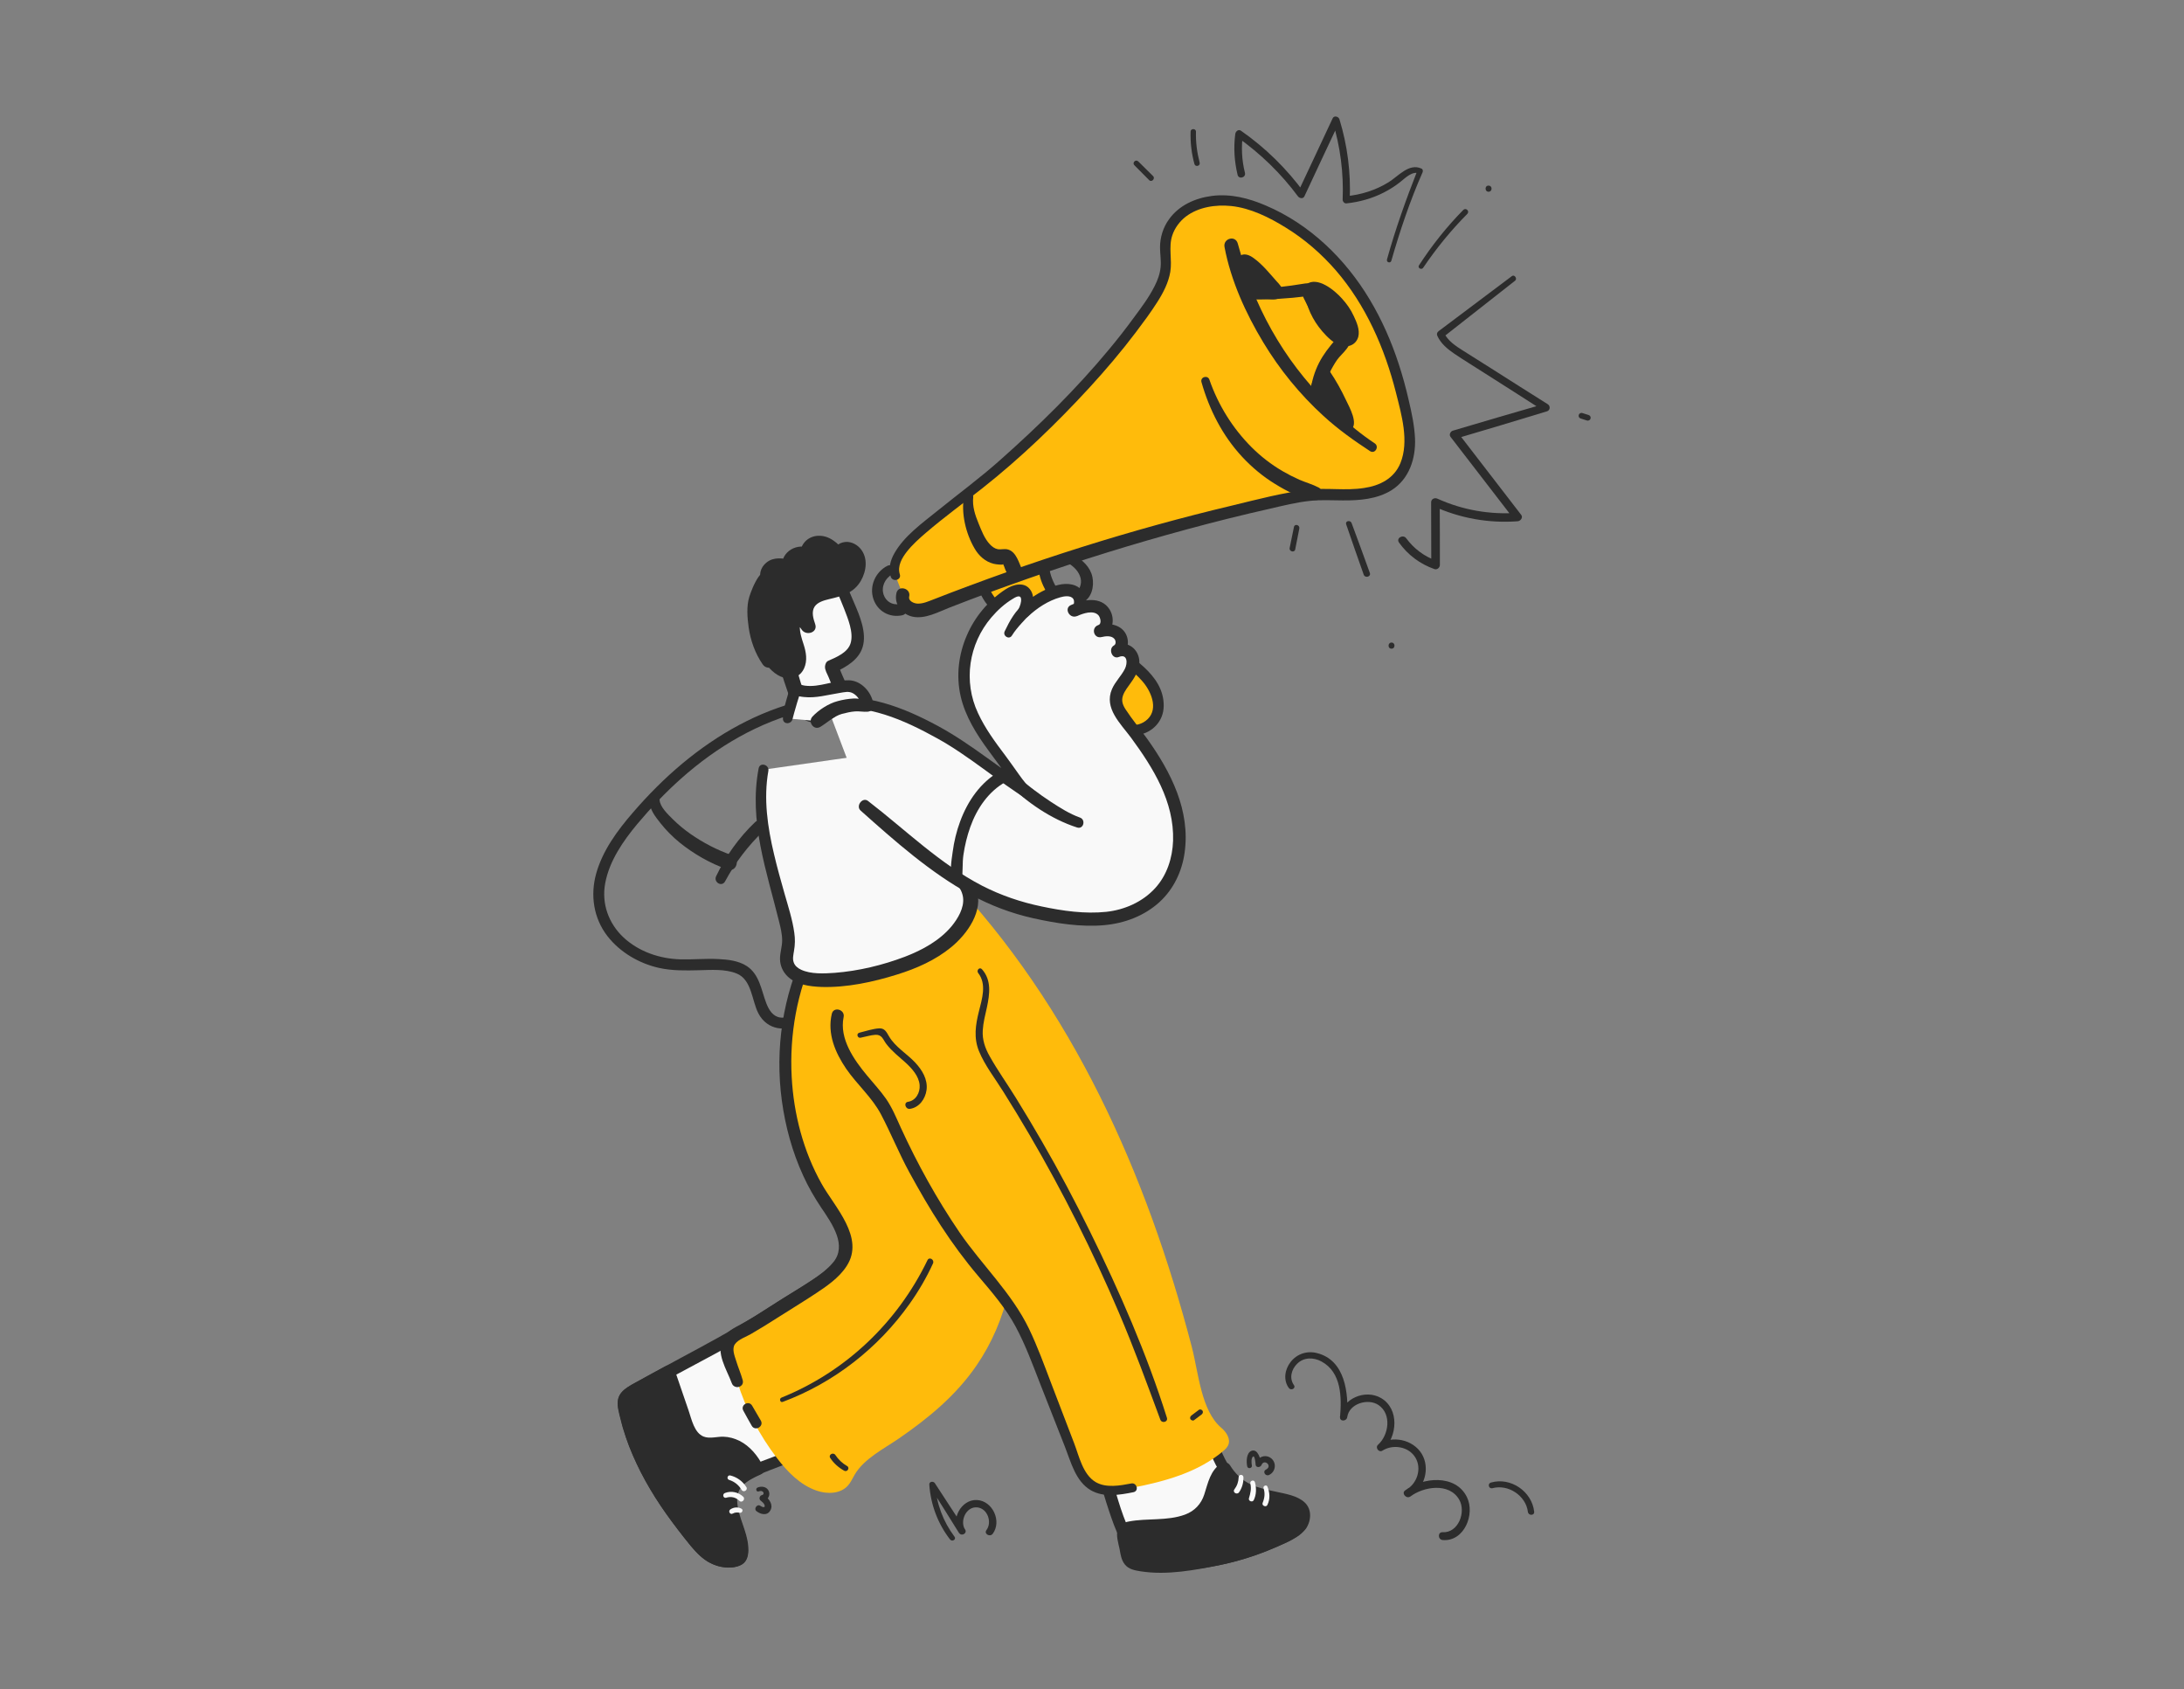 <svg width="300" height="232" viewBox="0 0 300 232" fill="none" xmlns="http://www.w3.org/2000/svg">
<rect x="0" y="0" width="300" height="232" fill="#808080" stroke="none"/>
<g clip-path="url(#clip0_2889_40887)">
<path d="M134.363 78.601C134.637 79.865 135.143 81.065 135.839 82.16C136.093 82.56 136.409 82.96 136.852 83.108C137.169 83.213 137.506 83.171 137.823 83.213C138.688 83.339 139.363 84.034 139.848 84.771C142.95 89.615 146.073 94.711 150.714 98.291C151.938 99.239 153.309 100.102 154.85 100.27C156.39 100.46 158.12 99.807 158.774 98.417C159.048 97.87 159.112 97.238 159.091 96.627C158.901 93.784 156.306 91.784 153.985 90.141C151.579 88.436 149.195 86.646 147.17 84.477C144.764 81.886 142.127 78.77 143.899 75.106" fill="#FFBB0B"/>
<path d="M133.666 78.791C133.919 79.907 134.341 81.002 134.911 81.992C135.417 82.897 136.008 83.74 137.105 83.866C137.675 83.929 138.097 83.929 138.561 84.308C138.983 84.666 139.257 85.15 139.553 85.614C140.165 86.582 140.798 87.551 141.431 88.52C143.941 92.353 146.705 96.101 150.356 98.902C152.065 100.207 154.09 101.323 156.327 100.944C158.331 100.607 159.829 99.028 159.85 96.964C159.913 92.542 155.04 90.078 152.022 87.762C149.891 86.14 147.908 84.308 146.22 82.244C144.638 80.307 143.414 77.927 144.553 75.442C144.954 74.579 143.667 73.842 143.266 74.705C142.401 76.622 142.422 78.538 143.308 80.454C144.131 82.265 145.566 83.824 146.938 85.256C148.541 86.919 150.334 88.372 152.191 89.72C153.816 90.921 155.567 91.995 156.896 93.532C158.057 94.837 159.175 97.259 157.656 98.754C156.116 100.249 153.795 99.47 152.233 98.481C148.562 96.143 145.798 92.458 143.414 88.899C142.739 87.909 142.106 86.898 141.452 85.909C140.861 84.982 140.312 83.887 139.447 83.192C139.068 82.876 138.624 82.644 138.139 82.539C137.506 82.413 137.021 82.539 136.578 81.971C135.818 80.939 135.354 79.654 135.059 78.433C134.848 77.506 133.455 77.885 133.666 78.791Z" fill="#2C2C2C"/>
<path d="M110.268 96.206C104.128 97.68 98.558 100.839 93.726 104.861C91.279 106.904 89.021 109.178 86.933 111.6C84.802 114.064 82.776 116.802 81.89 119.981C81.067 122.951 81.531 126.088 83.43 128.552C85.16 130.784 87.797 132.322 90.54 132.932C92.355 133.333 94.191 133.29 96.026 133.248C97.693 133.206 99.592 133.059 101.174 133.691C103.284 134.533 103.263 137.418 104.17 139.166C105.394 141.524 108.116 141.84 110.183 140.345C111.196 139.608 111.998 138.597 112.462 137.439C113.179 135.586 112.968 133.48 112.778 131.543C112.694 130.616 111.217 130.574 111.302 131.543C111.491 134.133 111.745 137.144 109.508 138.934C108.854 139.461 107.968 139.882 107.124 139.734C106.132 139.566 105.605 138.66 105.267 137.797C104.571 135.986 104.339 133.838 102.588 132.68C101.427 131.922 99.95 131.774 98.621 131.711C96.912 131.627 95.203 131.795 93.473 131.753C90.625 131.669 87.797 130.721 85.666 128.763C83.599 126.825 82.607 124.109 83.135 121.287C83.704 118.234 85.582 115.517 87.544 113.158C89.401 110.947 91.405 108.841 93.558 106.925C98.452 102.566 104.255 99.133 110.669 97.596C111.555 97.386 111.175 95.975 110.268 96.206Z" fill="#2C2C2C"/>
<path d="M99.592 121.055C100.984 118.465 102.777 116.128 104.908 114.085C105.668 113.348 104.508 112.169 103.727 112.906C101.491 115.033 99.697 117.56 98.368 120.339C97.988 121.161 99.149 121.856 99.592 121.055Z" fill="#2C2C2C"/>
<path d="M126.851 140.408C131.978 146.81 135.418 154.328 136.346 161.951C137.274 169.574 135.65 177.282 131.409 183.452C127.885 188.59 122.716 192.507 117.125 195.687C114.34 197.266 111.449 198.677 108.495 200.025C106.259 201.057 102.103 202.025 100.858 204.11C100.056 205.458 100.415 207.185 100.942 208.743C101.47 210.302 102.124 211.902 101.87 213.46C101.849 213.65 101.786 213.839 101.681 213.987C101.533 214.176 101.28 214.261 101.026 214.324C100.035 214.576 98.895 214.429 97.925 213.945C96.912 213.418 96.153 212.534 95.435 211.67C90.92 206.216 86.996 199.983 85.772 193.328C85.709 192.928 85.645 192.507 85.772 192.149C85.962 191.686 86.426 191.391 86.869 191.138C93.642 187.242 100.731 183.873 107.251 179.556C109.55 178.04 114.129 175.66 115.585 173.323C117.441 170.311 114.382 166.71 112.884 164.31C110.901 161.13 109.572 157.55 108.77 153.886C107.103 146.136 107.926 137.818 111.323 130.637" fill="#F9F9F9"/>
<path d="M126.408 140.85C134.827 151.464 139.152 166.331 133.075 179.114C130.269 185.031 125.459 189.538 120.015 193.055C117.04 194.971 113.897 196.635 110.69 198.151C109.339 198.783 107.989 199.436 106.596 199.941C105.352 200.404 104.086 200.846 102.883 201.457C101.87 201.984 100.858 202.636 100.225 203.626C99.402 204.932 99.528 206.574 99.908 208.006C100.119 208.828 100.415 209.607 100.668 210.407C100.921 211.228 101.301 212.302 101.111 213.187C100.963 213.84 99.739 213.65 99.233 213.545C98.41 213.355 97.735 212.913 97.144 212.344C95.963 211.186 94.95 209.796 93.979 208.491C92.924 207.08 91.933 205.627 91.026 204.132C89.296 201.268 87.861 198.214 87.017 194.95C86.911 194.571 86.827 194.171 86.743 193.792C86.679 193.455 86.489 192.928 86.553 192.592C86.7 191.918 87.945 191.496 88.473 191.202C90.055 190.317 91.659 189.433 93.262 188.59C96.511 186.843 99.782 185.137 102.968 183.263C105.647 181.704 108.242 180.02 110.88 178.377C113.011 177.05 115.796 175.45 116.766 173.007C117.884 170.206 116.007 167.321 114.509 165.068C112.694 162.33 111.28 159.445 110.352 156.286C108.39 149.632 108.348 142.409 110.289 135.754C110.753 134.133 111.323 132.553 112.019 131.016C112.42 130.111 111.112 129.331 110.669 130.237C107.525 136.723 106.428 144.03 107.398 151.169C107.884 154.728 108.833 158.203 110.331 161.467C111.027 163.004 111.871 164.457 112.8 165.847C113.601 167.026 114.445 168.248 114.93 169.595C115.395 170.901 115.395 172.207 114.487 173.323C113.644 174.355 112.483 175.176 111.386 175.913C110.162 176.734 108.896 177.471 107.651 178.251C106.238 179.135 104.866 180.062 103.453 180.925C100.182 182.905 96.828 184.716 93.452 186.527C91.743 187.453 90.013 188.38 88.304 189.348C87.059 190.043 85.055 190.759 84.865 192.381C84.759 193.181 85.034 194.087 85.223 194.845C85.434 195.75 85.709 196.635 86.004 197.498C86.553 199.099 87.249 200.657 88.008 202.173C89.633 205.353 91.68 208.301 93.916 211.081C94.95 212.387 96.005 213.861 97.524 214.64C98.748 215.272 100.689 215.63 101.934 214.808C103.347 213.882 102.588 211.313 102.187 210.049C101.702 208.533 100.815 206.764 101.259 205.142C101.596 203.9 102.841 203.226 103.896 202.7C105.098 202.11 106.385 201.689 107.651 201.183C110.964 199.899 114.171 198.214 117.251 196.466C123.054 193.181 128.56 189.054 132.274 183.431C136.093 177.64 137.675 170.564 137.19 163.699C136.683 156.75 134.109 150.053 130.354 144.22C129.404 142.767 128.392 141.356 127.294 140.008C126.788 139.313 125.902 140.219 126.408 140.85Z" fill="#2C2C2C"/>
<path d="M111.386 130.595C107.989 137.776 107.166 146.094 108.833 153.844C109.614 157.529 110.964 161.088 112.947 164.268C114.445 166.69 117.505 170.291 115.648 173.281C114.192 175.639 109.614 177.998 107.314 179.514C105.753 180.546 104.128 181.536 102.503 182.484C101.406 183.115 100.035 183.536 99.866 184.968C99.718 186.169 100.9 188.506 101.259 189.707C102.44 193.518 104.318 197.119 106.765 200.299C108.2 202.173 109.951 203.963 112.188 204.721C113.644 205.227 115.458 205.164 116.471 204.026C116.872 203.584 117.104 203.016 117.42 202.489C118.707 200.32 121.408 198.972 123.433 197.583C127.506 194.782 131.303 191.665 134.131 187.538C138.371 181.367 140.017 173.66 139.068 166.037C138.266 159.572 135.713 153.38 132.105 147.968C130.67 145.799 129.004 144.325 128.771 141.672C128.434 137.987 128.666 134.154 129.151 130.49" fill="#FFBB0B"/>
<path d="M110.837 130.258C106.407 139.587 106.09 150.811 110.057 160.351C110.964 162.541 112.146 164.52 113.433 166.5C114.445 168.079 115.901 170.248 115.184 172.228C114.551 174.018 112.399 175.26 110.901 176.229C109.107 177.387 107.293 178.461 105.499 179.619C104.276 180.399 103.031 181.199 101.744 181.894C100.836 182.378 99.845 182.841 99.338 183.789C98.241 185.768 99.845 188.106 100.52 189.959C100.857 190.886 102.292 190.528 102.018 189.538C101.765 188.632 101.385 187.769 101.111 186.863C100.9 186.19 100.499 185.221 100.963 184.589C101.448 183.915 102.503 183.599 103.2 183.178C104.36 182.504 105.499 181.809 106.639 181.072C108.39 179.956 110.162 178.882 111.892 177.745C113.496 176.692 115.247 175.513 116.302 173.87C118.834 169.975 114.656 165.784 112.863 162.583C110.352 158.119 109.023 153.001 108.749 147.905C108.432 142.093 109.487 136.218 111.935 130.932C112.272 130.174 111.175 129.521 110.837 130.258Z" fill="#2C2C2C"/>
<path d="M129.679 121.729C157.951 151.359 162.973 189.812 165.462 195.434C166.454 197.667 167.256 200.425 168.691 202.405C170.695 205.142 173.501 205.248 176.497 206.027C176.94 206.132 177.362 206.259 177.784 206.448C178.185 206.617 178.565 206.827 178.818 207.185C179.324 207.859 179.156 208.849 178.649 209.523C178.143 210.196 177.383 210.618 176.624 210.976C171.602 213.439 166.053 214.808 160.462 214.935C159.639 214.956 158.816 214.935 158.057 214.64C154.153 213.103 152.761 205.227 151.411 201.773C149.469 196.761 147.507 191.749 145.566 186.716C144.469 183.894 143.351 181.051 141.705 178.503C140.313 176.355 138.54 174.481 136.916 172.481C133.477 168.269 130.691 163.615 128.117 158.835C126.936 156.645 125.923 154.37 124.889 152.138C123.898 150.011 122.294 148.6 120.838 146.726C119.066 144.431 117.378 141.609 118.074 138.808" fill="#F9F9F9"/>
<path d="M129.236 122.171C134.679 127.92 139.49 134.217 143.667 140.956C147.402 146.957 150.609 153.254 153.373 159.761C155.693 165.215 157.677 170.817 159.407 176.482C160.694 180.693 161.812 184.947 162.888 189.222C163.247 190.633 163.584 192.044 163.985 193.434C164.323 194.676 164.808 195.834 165.272 197.035C165.99 198.867 166.644 200.783 167.741 202.447C168.733 203.963 170.104 205.016 171.792 205.648C173.501 206.28 175.315 206.448 177.046 207.017C177.446 207.143 178.016 207.332 178.227 207.754C178.438 208.175 178.248 208.701 177.995 209.059C177.404 209.881 176.265 210.302 175.379 210.702C171.37 212.555 167.002 213.692 162.614 214.029C160.926 214.155 158.837 214.492 157.402 213.376C156.369 212.555 155.672 211.334 155.124 210.154C153.9 207.585 153.288 204.784 152.36 202.089C150.862 197.814 149.09 193.623 147.465 189.412C145.861 185.263 144.427 180.904 141.832 177.24C140.566 175.471 139.11 173.87 137.738 172.186C136.325 170.48 135.038 168.69 133.814 166.858C131.366 163.151 129.13 159.235 127.231 155.212C126.303 153.254 125.543 151.19 124.193 149.463C122.969 147.863 121.534 146.431 120.416 144.725C119.319 143.062 118.433 141.082 118.855 139.06C119.087 138.008 117.462 137.544 117.23 138.618C116.26 142.956 119.509 146.578 122.104 149.632C123.581 151.359 124.425 153.317 125.374 155.339C126.366 157.445 127.442 159.508 128.581 161.551C130.776 165.468 133.202 169.28 136.029 172.796C137.464 174.565 139.025 176.229 140.355 178.082C141.663 179.914 142.697 181.957 143.562 184.042C145.439 188.527 147.106 193.097 148.879 197.624C149.596 199.478 150.398 201.331 151.009 203.247C151.453 204.616 151.832 206.006 152.297 207.375C153.183 210.049 154.28 213.166 156.685 214.85C158.289 215.988 160.356 215.798 162.213 215.672C164.428 215.524 166.644 215.187 168.796 214.661C170.99 214.134 173.142 213.397 175.21 212.492C176.898 211.755 179.261 210.891 179.746 208.891C180.337 206.532 178.1 205.648 176.223 205.206C174.535 204.805 172.741 204.574 171.201 203.71C169.429 202.721 168.458 200.91 167.678 199.099C167.256 198.151 166.897 197.161 166.517 196.192C166.369 195.813 166.201 195.434 166.032 195.034C166.053 195.076 166.053 195.118 165.99 194.929C165.61 193.918 165.336 192.886 165.061 191.833C164.07 188.064 163.141 184.273 162.086 180.525C160.525 175.029 158.753 169.595 156.685 164.268C154.132 157.718 151.178 151.338 147.718 145.231C143.836 138.366 139.321 131.837 134.173 125.836C132.843 124.277 131.472 122.761 130.058 121.287C129.573 120.718 128.708 121.603 129.236 122.171Z" fill="#2C2C2C"/>
<path d="M130.206 120.297C147.317 138.281 157.508 161.214 163.711 184.989C164.639 188.548 164.977 193.75 167.783 196.108C168.479 196.698 169.07 197.645 168.711 198.467C168.564 198.804 168.289 199.056 168.015 199.288C164.555 202.215 159.998 203.458 155.546 204.321C151.558 205.1 149.343 204.784 147.887 200.973C146.283 196.74 144.617 192.528 142.992 188.295C141.874 185.41 140.756 182.504 139.068 179.935C137.654 177.745 135.861 175.829 134.194 173.807C130.713 169.532 127.864 164.752 125.269 159.908C124.066 157.676 123.054 155.36 121.999 153.086C120.986 150.917 119.361 149.463 117.884 147.568C116.07 145.231 114.382 142.367 115.078 139.482" fill="#FFBB0B"/>
<path d="M155.398 203.731C153.858 204.026 151.938 204.384 150.503 203.542C148.731 202.489 148.224 199.962 147.549 198.214C146.515 195.498 145.46 192.781 144.427 190.064C143.456 187.516 142.528 184.947 141.346 182.483C138.962 177.556 134.89 173.744 131.809 169.259C128.708 164.71 126.028 159.867 123.729 154.855C123.117 153.507 122.547 152.117 121.703 150.896C120.923 149.78 119.973 148.769 119.108 147.716C117.315 145.568 115.268 142.662 115.88 139.692C116.112 138.64 114.487 138.176 114.255 139.25C113.622 141.967 114.72 144.557 116.239 146.789C117.737 148.958 119.804 150.727 121.028 153.065C122.4 155.676 123.497 158.414 124.91 161.004C126.282 163.51 127.695 165.974 129.257 168.353C130.818 170.754 132.527 173.07 134.384 175.26C136.261 177.471 138.139 179.64 139.511 182.189C140.882 184.737 141.874 187.474 142.929 190.17C144.047 193.013 145.165 195.856 146.283 198.698C147.106 200.783 147.739 203.437 149.828 204.658C151.6 205.69 153.794 205.311 155.693 204.932C156.495 204.763 156.157 203.584 155.398 203.731Z" fill="#2C2C2C"/>
<path d="M104.887 105.704C104.381 108.336 104.444 111.116 104.824 113.79C105.436 118.086 106.85 122.235 107.905 126.468C108.179 127.605 108.453 128.805 108.284 129.963C108.2 130.637 107.968 131.311 108.073 131.985C108.812 136.702 120.353 133.712 123.032 132.848C126.788 131.648 130.628 129.753 132.548 126.299C133.139 125.225 133.519 123.983 133.286 122.782C133.054 121.645 132.295 120.697 131.578 119.792C127.674 114.801 124.594 109.157 122.526 103.177" fill="#F9F9F9"/>
<path d="M104.212 105.514C102.82 112.758 105.309 119.623 107.018 126.573C107.229 127.415 107.44 128.278 107.44 129.163C107.44 130.026 107.124 130.869 107.145 131.753C107.166 132.617 107.525 133.438 108.137 134.049C109.339 135.249 111.217 135.48 112.842 135.544C116.302 135.649 119.931 134.87 123.222 133.838C125.881 133.017 128.497 131.858 130.649 130.09C132.864 128.278 135.143 125.099 134.13 122.108C133.582 120.445 132.253 119.118 131.24 117.707C130.164 116.212 129.151 114.696 128.223 113.116C126.324 109.894 124.741 106.483 123.497 102.945C123.054 101.703 121.049 102.229 121.492 103.493C123.475 109.326 126.429 114.864 130.185 119.771C130.987 120.824 132.147 121.94 132.295 123.309C132.443 124.699 131.577 126.152 130.734 127.183C129.067 129.184 126.704 130.469 124.298 131.395C121.239 132.553 117.927 133.354 114.656 133.606C113.179 133.712 111.386 133.796 110.057 133.185C109.55 132.953 109.192 132.617 109.044 132.216C108.833 131.69 108.981 131.142 109.065 130.595C109.213 129.753 109.234 128.952 109.107 128.11C108.854 126.278 108.263 124.467 107.757 122.698C107.25 120.908 106.744 119.118 106.322 117.307C105.436 113.58 104.866 109.705 105.541 105.893C105.71 105.009 104.381 104.63 104.212 105.514Z" fill="#2C2C2C"/>
<path d="M113.517 96.733C116.323 96.27 119.235 96.67 121.935 97.533C124.636 98.397 127.189 99.723 129.679 101.113C133.941 103.514 137.464 106.694 141.578 109.242C140.27 108.442 138.751 105.936 137.759 104.63C134.742 100.65 131.831 96.796 132.421 91.489C132.865 87.488 135.228 83.74 138.646 81.592C139.173 81.276 139.806 80.981 140.376 81.213C141.388 81.655 141.072 83.15 140.587 84.119C141.747 83.003 143.14 82.118 144.638 81.508C145.629 81.108 146.811 80.855 147.718 81.444C148.604 82.034 148.562 83.761 147.507 83.908C148.646 83.34 150.081 83.024 151.178 83.698C152.254 84.371 152.318 86.393 151.073 86.73C151.938 86.477 152.972 86.541 153.626 87.172C154.28 87.804 154.238 89.089 153.415 89.468C154.744 88.857 155.799 90.015 155.609 91.258C155.377 92.879 153.837 93.89 153.373 95.427C152.929 96.88 153.731 97.786 154.596 98.923C156.833 101.934 159.133 104.946 160.609 108.42C162.487 112.864 162.719 118.402 159.723 122.172C158.078 124.236 155.609 125.541 153.035 126.025C151.009 126.405 148.921 126.299 146.874 126.047C143.73 125.689 140.608 125.057 137.654 123.92C132.886 122.088 128.75 119.034 124.826 115.812C122.8 114.148 120.838 112.443 118.834 110.758" fill="#F9F9F9"/>
<path d="M113.707 97.386C119.045 96.564 124.193 98.881 128.75 101.408C133.16 103.851 136.937 107.199 141.22 109.852C142.043 110.358 142.781 109.094 141.979 108.568C141.156 108.041 140.545 107.157 139.975 106.378C139.363 105.535 138.793 104.693 138.16 103.851C136.747 101.976 135.333 100.081 134.341 97.933C132.295 93.574 133.054 88.457 136.177 84.793C137.021 83.803 137.992 82.918 139.11 82.245C139.447 82.034 140.144 81.613 140.249 82.202C140.334 82.666 140.102 83.255 139.912 83.655C139.511 84.477 140.502 85.319 141.22 84.666C142.443 83.508 143.984 82.497 145.629 82.034C146.136 81.886 147.064 81.718 147.423 82.245C147.528 82.392 147.549 82.603 147.528 82.792C147.507 83.024 147.444 83.024 147.317 83.045C147.528 83.571 147.76 84.077 147.971 84.603C148.752 84.245 150.187 83.74 150.883 84.498C151.136 84.772 151.389 85.677 150.862 85.846C149.828 86.204 150.229 87.762 151.326 87.488C151.853 87.362 152.676 87.256 153.077 87.741C153.288 87.993 153.33 88.478 153.014 88.646C152.191 89.11 152.761 90.605 153.689 90.226C154.892 89.741 154.913 91.089 154.512 91.868C154.006 92.858 153.183 93.616 152.74 94.648C151.621 97.259 153.921 99.365 155.356 101.303C158.415 105.472 161.306 110.105 161.137 115.475C161.053 117.833 160.293 120.213 158.668 121.982C156.959 123.856 154.491 124.951 151.98 125.225C149.026 125.541 145.967 125.099 143.076 124.488C140.228 123.898 137.506 122.972 134.911 121.645C129.067 118.613 124.404 113.98 119.235 110C118.475 109.41 117.505 110.695 118.222 111.326C122.927 115.517 127.78 119.834 133.329 122.866C136.029 124.341 138.92 125.436 141.937 126.109C145.081 126.804 148.478 127.352 151.685 127.057C154.47 126.804 157.17 125.794 159.259 123.898C161.2 122.129 162.361 119.687 162.719 117.117C163.542 111.326 160.842 106.02 157.571 101.45C156.601 100.102 155.525 98.818 154.617 97.428C154.217 96.817 154.006 96.227 154.259 95.511C154.491 94.859 154.955 94.311 155.335 93.764C156.094 92.711 156.812 91.405 156.369 90.078C155.926 88.731 154.512 88.036 153.183 88.583C153.415 89.11 153.626 89.636 153.858 90.162C154.976 89.531 155.208 88.078 154.617 87.004C153.879 85.698 152.17 85.509 150.841 85.846C150.988 86.393 151.136 86.941 151.305 87.488C152.887 86.962 153.246 85.003 152.402 83.677C151.221 81.844 148.752 82.308 147.085 83.108C146.178 83.529 146.832 84.856 147.739 84.666C148.71 84.456 149.237 83.508 149.195 82.56C149.132 81.444 148.393 80.539 147.296 80.286C146.009 79.991 144.722 80.454 143.583 81.002C142.275 81.613 141.093 82.476 140.038 83.466C140.481 83.803 140.903 84.14 141.346 84.477C141.81 83.466 142.232 82.139 141.6 81.107C140.798 79.802 139.173 80.244 138.118 80.939C135.776 82.476 133.898 84.708 132.801 87.278C131.662 89.91 131.324 92.816 131.957 95.617C132.59 98.375 134.131 100.839 135.797 103.093C136.684 104.314 137.591 105.514 138.456 106.736C139.257 107.852 140.08 109.031 141.241 109.789C141.494 109.368 141.747 108.926 142 108.505C137.506 105.725 133.519 102.229 128.835 99.702C124.088 97.133 118.855 95.09 113.369 95.954C112.462 96.185 112.821 97.533 113.707 97.386Z" fill="#2C2C2C"/>
<path d="M110.668 79.275C112.188 78.18 114.677 78.496 115.374 80.286C116.239 82.497 117.399 84.561 117.694 86.962C117.758 87.446 117.779 87.973 117.673 88.457C117.315 90.015 115.669 90.879 114.192 91.552C114.15 91.574 115.226 94.164 115.331 94.395C115.753 95.322 115.859 95.238 115.374 96.228C114.762 97.47 112.989 98.502 111.745 98.291C110.479 98.081 109.972 97.049 109.571 95.933C108.221 92.29 107.314 88.415 106.66 84.603" fill="#F9F9F9"/>
<path d="M111.006 79.844C111.892 79.254 113.2 79.086 114.108 79.76C114.635 80.16 114.783 80.791 115.036 81.381C115.352 82.139 115.669 82.876 115.964 83.634C116.471 84.961 117.272 86.856 116.85 88.309C116.471 89.615 114.909 90.247 113.77 90.752C113.475 90.879 113.348 91.237 113.327 91.531C113.285 91.995 113.643 92.584 113.812 92.984C114.023 93.511 114.234 94.037 114.445 94.543C114.572 94.816 114.741 95.111 114.804 95.406C114.825 95.195 114.804 95.174 114.762 95.385C114.698 95.49 114.656 95.617 114.593 95.722C114.487 95.933 114.361 96.122 114.192 96.29C113.686 96.817 112.842 97.365 112.082 97.301C111.238 97.217 110.879 96.333 110.626 95.638C110.162 94.395 109.782 93.111 109.445 91.826C108.77 89.341 108.242 86.814 107.757 84.287C107.504 82.897 105.436 83.508 105.668 84.856C106.048 87.235 106.554 89.573 107.208 91.889C107.525 93.047 107.905 94.185 108.305 95.322C108.622 96.227 108.938 97.175 109.508 97.954C110.711 99.534 112.715 99.597 114.34 98.649C115.774 97.807 117.188 96.08 116.428 94.374C116.175 93.827 115.943 93.3 115.711 92.753C115.585 92.458 115.458 92.163 115.352 91.868C115.31 91.742 115.268 91.616 115.205 91.489C115.141 91.342 115.184 91.215 115.163 91.531C115.015 91.784 114.867 92.058 114.719 92.311C116.281 91.573 117.969 90.605 118.496 88.857C119.087 86.919 118.095 84.561 117.336 82.813C116.914 81.844 116.513 80.855 116.07 79.907C115.753 79.233 115.247 78.707 114.593 78.37C113.264 77.696 111.576 77.843 110.373 78.707C109.635 79.191 110.268 80.328 111.006 79.844Z" fill="#2C2C2C"/>
<path d="M108.2 98.67C108.2 98.186 109.171 94.585 109.318 94.648C110.584 95.132 111.914 94.985 113.222 94.732C113.876 94.606 114.53 94.459 115.205 94.374C115.732 94.29 116.513 94.1 117.02 94.269C118.159 94.627 119.024 95.701 119.129 96.901C118.834 96.943 118.517 96.88 118.222 96.838C117.61 96.775 116.977 96.796 116.387 96.922C115.711 97.07 115.078 97.133 114.467 97.47C113.665 97.933 112.905 98.439 112.209 99.028" fill="#F9F9F9"/>
<path d="M108.875 98.67C108.854 98.86 108.917 98.523 108.939 98.46C108.981 98.27 109.044 98.102 109.086 97.912C109.234 97.449 109.339 96.986 109.487 96.522C109.614 96.101 109.74 95.701 109.867 95.301C109.888 95.238 109.951 95.132 109.951 95.069C109.951 95.174 109.93 95.09 109.951 95.111C109.276 95.322 109.128 95.469 109.466 95.553C109.593 95.596 109.698 95.617 109.825 95.638C110.015 95.68 110.226 95.701 110.415 95.722C112.061 95.912 113.665 95.427 115.289 95.174C115.964 95.069 116.618 94.859 117.251 95.259C117.821 95.617 118.222 96.227 118.306 96.901C118.581 96.627 118.876 96.333 119.15 96.059C118.496 96.08 117.842 95.891 117.188 95.933C116.492 95.975 115.732 96.101 115.057 96.291C113.833 96.606 112.462 97.491 111.597 98.418C110.922 99.155 111.787 100.355 112.673 99.829C113.665 99.239 114.53 98.354 115.669 98.038C116.239 97.891 116.85 97.744 117.462 97.701C118.032 97.659 118.602 97.786 119.171 97.744C119.762 97.701 120.057 97.259 119.973 96.691C119.741 95.069 118.306 93.448 116.576 93.427C114.551 93.406 112.61 94.437 110.563 94.164C109.867 94.079 109.107 93.553 108.622 94.332C108.39 94.69 108.306 95.174 108.179 95.575C107.905 96.543 107.525 97.659 107.546 98.691C107.546 99.555 108.77 99.513 108.875 98.67Z" fill="#2C2C2C"/>
<path d="M105.689 90.71C106.006 91.131 106.364 91.531 106.807 91.826C109.17 93.468 110.478 91.447 109.74 89.194C109.318 87.867 108.727 86.477 109.065 85.129C109.107 85.003 109.149 84.856 109.234 84.75C109.508 84.434 110.056 84.603 110.331 84.919C110.605 85.234 110.732 85.656 111.006 85.993C110.626 84.961 110.436 83.739 111.006 82.813C111.512 81.992 112.462 81.591 113.39 81.36C114.318 81.128 115.289 81.002 116.133 80.559C117.483 79.844 118.58 77.38 117.441 76.053C117.125 75.695 116.639 75.421 116.154 75.505C115.669 75.59 115.247 76.053 115.352 76.537C114.93 76.011 114.487 75.463 113.918 75.084C113.348 74.705 112.63 74.495 111.976 74.705C111.322 74.916 110.816 75.611 110.985 76.285C110.436 75.969 109.719 75.99 109.213 76.327C108.685 76.664 108.39 77.317 108.474 77.948C107.799 77.78 107.06 77.59 106.385 77.822C105.71 78.054 105.225 78.896 105.584 79.486C105.162 78.812 103.917 82.307 103.896 82.497C103.537 84.919 103.959 87.446 105.056 89.636C105.225 89.994 105.457 90.373 105.689 90.71Z" fill="#2C2C2C"/>
<path d="M105.098 91.047C105.837 92.037 106.85 93.026 108.137 93.153C109.128 93.258 110.014 92.731 110.436 91.826C110.943 90.731 110.732 89.552 110.373 88.457C110.12 87.677 109.846 86.856 109.867 86.014C109.867 85.888 109.972 85.614 109.93 85.508C110.035 85.256 109.909 85.277 109.55 85.55C109.571 85.572 109.592 85.593 109.614 85.593C109.635 85.866 109.993 86.288 110.141 86.498C110.753 87.362 112.377 86.877 111.977 85.719C111.723 84.982 111.428 84.034 111.892 83.318C112.314 82.686 113.179 82.455 113.875 82.286C115.669 81.865 117.251 81.465 118.243 79.78C119.024 78.433 119.256 76.622 118.201 75.358C117.61 74.663 116.661 74.242 115.753 74.495C114.867 74.726 114.192 75.59 114.276 76.516C114.867 76.264 115.479 76.011 116.07 75.779C115.12 74.6 113.897 73.463 112.272 73.589C110.732 73.716 109.719 75.042 109.951 76.537C110.457 76.158 110.964 75.758 111.47 75.379C109.571 74.432 107.25 75.695 107.398 77.927C107.841 77.59 108.263 77.275 108.706 76.938C107.567 76.643 106.28 76.453 105.288 77.253C104.423 77.948 104.17 79.022 104.655 80.012C105.246 79.654 105.858 79.317 106.449 78.959C104.782 76.79 103.305 80.791 102.925 81.971C102.524 83.276 102.651 84.835 102.841 86.182C103.094 87.951 103.727 89.741 104.761 91.236C105.52 92.331 107.335 91.299 106.575 90.183C105.837 89.109 105.33 87.888 105.035 86.603C104.761 85.424 104.592 83.971 104.866 82.792C104.972 82.35 105.183 81.886 105.352 81.465C105.478 81.191 105.605 80.918 105.752 80.644C105.816 80.517 105.921 80.391 105.984 80.265C105.921 80.349 105.9 80.349 105.984 80.265C106.364 79.928 105.942 79.844 104.697 80.012C105.499 81.044 107.082 80.202 106.491 78.959C106.533 79.022 106.449 79.064 106.533 78.938C106.639 78.791 106.723 78.77 106.892 78.728C107.293 78.622 107.82 78.812 108.2 78.917C108.812 79.064 109.55 78.601 109.508 77.927C109.466 77.359 109.867 76.853 110.479 77.148C111.344 77.59 112.124 76.874 111.998 75.99C111.934 75.505 112.947 75.716 113.137 75.8C113.77 76.095 114.213 76.727 114.635 77.253C115.205 77.948 116.513 77.38 116.428 76.516C116.407 76.39 116.365 76.516 116.365 76.516C116.428 76.516 116.555 76.601 116.555 76.622C116.703 76.79 116.808 76.916 116.85 77.127C116.956 77.548 116.808 78.054 116.639 78.433C116.07 79.675 114.952 79.907 113.707 80.181C112.399 80.475 111.027 80.939 110.246 82.097C109.403 83.339 109.571 84.919 110.057 86.246C110.668 85.993 111.28 85.719 111.892 85.466C111.512 84.94 111.28 84.308 110.711 83.929C110.183 83.592 109.466 83.466 108.896 83.803C107.546 84.582 108.052 86.835 108.432 88.014C108.727 88.941 109.571 90.373 108.896 91.342C108.221 92.331 106.681 90.921 106.259 90.352C105.752 89.678 104.592 90.352 105.098 91.047Z" fill="#2C2C2C"/>
<path d="M139.004 87.278C139.764 86.056 140.819 85.13 141.726 84.034C142.211 83.424 141.557 82.287 140.798 82.834C139.489 83.782 138.688 85.277 138.013 86.688C137.696 87.341 138.624 87.909 139.004 87.278Z" fill="#2C2C2C"/>
<path d="M132.105 120.908C132.295 119.771 132.168 118.571 132.337 117.412C132.527 116.107 132.843 114.801 133.287 113.559C134.194 111.031 135.776 108.694 138.16 107.367C139.089 106.841 138.245 105.388 137.316 105.935C134.679 107.452 132.928 110 131.894 112.8C131.388 114.148 131.05 115.58 130.86 117.012C130.691 118.213 130.438 119.729 130.776 120.908C130.945 121.519 131.978 121.624 132.105 120.908Z" fill="#2C2C2C"/>
<path d="M148.33 112.274C146.916 111.768 145.629 110.947 144.363 110.126C142.676 109.031 141.072 107.767 139.511 106.504C138.751 105.872 137.675 106.883 138.414 107.599C141.051 110.189 144.406 112.506 147.95 113.643C148.836 113.938 149.195 112.569 148.33 112.274Z" fill="#2C2C2C"/>
<path d="M89.253 109.831C89.106 111.032 90.013 112.148 90.709 113.032C91.49 114.022 92.376 114.906 93.346 115.707C95.309 117.286 97.545 118.571 99.95 119.413C101.216 119.855 101.744 117.855 100.499 117.433C98.495 116.738 96.596 115.749 94.844 114.527C94.001 113.938 93.178 113.264 92.439 112.527C91.785 111.874 90.646 110.821 90.604 109.852C90.582 108.947 89.338 108.989 89.253 109.831Z" fill="#2C2C2C"/>
<path d="M122.991 79.044C122.083 76.475 125.754 73.547 127.527 72.052C130.586 69.441 133.92 67.167 136.958 64.513C144.554 57.859 151.917 50.467 157.677 42.149C158.88 40.401 160.061 38.506 160.167 36.4C160.23 35.136 159.892 33.873 160.209 32.652C161.433 27.766 167.319 26.734 171.37 28.04C176.645 29.724 181.308 33.199 184.747 37.495C189.241 43.076 191.836 50.004 193.208 57.037C193.566 58.933 193.862 60.912 193.419 62.786C192.216 67.904 187.237 68.114 182.996 67.925C180.759 67.819 178.945 68.072 176.729 68.556C171.244 69.736 165.8 71.084 160.378 72.558C149.554 75.527 138.899 79.086 128.476 83.234C127.548 83.592 126.577 83.971 125.607 83.803C124.636 83.634 123.729 82.645 124.024 81.697" fill="#FFBB0B"/>
<path d="M123.602 78.875C123.244 77.738 123.898 76.622 124.573 75.758C125.332 74.79 126.261 73.969 127.189 73.168C129.7 71.02 132.358 69.083 134.932 67.061C140.186 62.913 145.102 58.175 149.638 53.247C151.875 50.804 154.027 48.277 156.031 45.624C157.044 44.276 158.057 42.928 158.964 41.496C159.787 40.212 160.504 38.822 160.757 37.327C161.032 35.663 160.483 33.936 161.032 32.315C161.369 31.304 162.044 30.398 162.888 29.745C164.64 28.419 166.982 28.082 169.112 28.293C171.771 28.566 174.387 29.872 176.624 31.262C179.198 32.841 181.498 34.842 183.481 37.116C187.616 41.896 190.211 47.835 191.752 53.921C192.511 56.932 193.587 60.596 192.363 63.608C191.498 65.714 189.536 66.703 187.363 67.019C184.831 67.419 182.257 66.956 179.704 67.251C176.223 67.651 172.763 68.578 169.366 69.399C155.335 72.726 141.621 77.085 128.202 82.329C127.527 82.582 126.809 82.918 126.071 82.897C125.586 82.897 124.742 82.561 124.889 81.929C125.164 80.791 123.391 80.307 123.138 81.444C122.779 82.961 123.855 84.35 125.332 84.687C127.084 85.066 128.898 84.034 130.48 83.424C134.046 82.034 137.633 80.707 141.262 79.444C148.436 76.938 155.694 74.684 163.015 72.705C166.813 71.673 170.61 70.725 174.45 69.862C176.265 69.441 178.101 68.978 179.957 68.788C181.455 68.62 182.932 68.725 184.43 68.725C186.709 68.746 189.178 68.556 191.161 67.314C193.587 65.777 194.494 62.934 194.368 60.175C194.283 58.406 193.904 56.658 193.503 54.953C193.123 53.289 192.68 51.667 192.152 50.046C191.14 46.929 189.81 43.897 188.123 41.096C184.789 35.537 179.915 30.799 173.881 28.229C171.518 27.218 169.091 26.587 166.496 26.903C164.196 27.197 161.96 28.187 160.589 30.104C159.766 31.22 159.344 32.609 159.344 33.978C159.344 34.863 159.513 35.768 159.428 36.653C159.344 37.579 159.027 38.464 158.605 39.285C157.825 40.843 156.749 42.275 155.715 43.665C154.639 45.139 153.52 46.571 152.36 47.961C147.824 53.436 142.718 58.448 137.401 63.166C134.616 65.65 131.599 67.862 128.687 70.22C126.619 71.884 124.193 73.632 122.864 75.969C122.294 76.959 121.999 78.096 122.357 79.212C122.632 79.991 123.855 79.654 123.602 78.875Z" fill="#2C2C2C"/>
<path d="M165.04 52.489C166.116 56.279 167.931 59.838 170.631 62.744C171.961 64.176 173.48 65.44 175.126 66.451C176.771 67.462 178.733 68.514 180.675 68.683C181.603 68.767 181.941 67.377 181.139 66.956C180.295 66.514 179.366 66.261 178.48 65.882C177.679 65.524 176.898 65.124 176.138 64.682C174.598 63.776 173.184 62.681 171.919 61.418C169.323 58.827 167.34 55.627 166.137 52.173C165.926 51.457 164.829 51.752 165.04 52.489Z" fill="#2C2C2C"/>
<path d="M121.872 77.717C120.247 78.559 119.382 80.496 119.973 82.265C120.543 83.95 122.189 84.877 123.94 84.498C124.952 84.266 124.509 82.771 123.518 82.96C122.568 83.129 121.703 82.602 121.387 81.697C121.007 80.602 121.556 79.444 122.547 78.875C123.307 78.433 122.632 77.317 121.872 77.717Z" fill="#2C2C2C"/>
<path d="M146.832 77.401C147.57 77.864 148.224 78.538 148.435 79.401C148.625 80.223 148.288 80.897 147.781 81.507C147.233 82.181 147.908 83.15 148.731 82.729C149.976 82.118 150.313 80.517 150.06 79.254C149.786 77.906 148.689 76.853 147.507 76.264C146.748 75.885 146.115 76.938 146.832 77.401Z" fill="#2C2C2C"/>
<path d="M188.84 60.891C185.169 58.448 181.919 55.247 179.134 51.857C176.455 48.593 174.239 44.929 172.552 41.054C171.476 38.569 170.758 36.021 170.02 33.431C169.682 32.252 167.973 32.757 168.205 33.936C169.07 38.527 171.117 43.033 173.522 47.014C175.78 50.762 178.565 54.173 181.793 57.122C183.797 58.954 185.949 60.491 188.207 61.965C188.882 62.386 189.494 61.333 188.84 60.891Z" fill="#2C2C2C"/>
<path d="M171.729 41.138C174.345 41.159 176.961 41.012 179.556 40.675C179.261 40.464 178.987 40.233 178.691 40.022C179.176 41.243 179.767 42.402 180.548 43.476C181.329 44.571 182.278 45.497 183.206 46.487C183.249 46.529 183.523 46.866 183.544 46.866C183.565 46.761 183.586 46.656 183.607 46.55C183.544 46.614 183.502 46.656 183.438 46.719C183.206 46.908 182.995 47.182 182.805 47.414C182.405 47.898 182.025 48.425 181.687 48.951C180.97 50.088 180.464 51.352 180.189 52.657C179.978 53.752 181.497 54.173 181.856 53.121C182.299 51.815 182.89 50.551 183.671 49.414C184.325 48.488 186.012 47.372 185.316 46.066C185 45.476 184.409 44.992 183.924 44.529C183.438 44.044 182.953 43.56 182.51 43.012C181.603 41.896 180.907 40.633 180.316 39.327C180.147 38.948 179.662 38.864 179.303 38.927C176.792 39.348 174.26 39.622 171.708 39.769C170.864 39.812 170.843 41.138 171.729 41.138Z" fill="#2C2C2C"/>
<path d="M179.704 39.622C180.168 39.222 180.885 39.474 181.413 39.79C183.375 40.949 184.852 42.907 185.464 45.097C185.591 45.539 185.654 46.066 185.295 46.361C184.873 46.719 184.24 46.445 183.797 46.108C181.856 44.655 180.506 42.423 180.126 40.043" fill="#2C2C2C"/>
<path d="M180.041 40.191C180.527 39.917 181.265 40.633 181.603 40.928C182.088 41.328 182.552 41.812 182.953 42.296C183.333 42.76 183.649 43.265 183.924 43.791C184.071 44.065 184.177 44.339 184.282 44.634C184.367 44.887 184.409 45.329 184.557 45.539C184.557 45.581 184.557 45.624 184.557 45.666C184.662 45.602 184.768 45.518 184.873 45.455C184.873 45.455 184.578 45.308 184.557 45.287C184.303 45.118 184.071 44.908 183.86 44.697C183.417 44.276 183.016 43.834 182.658 43.328C181.898 42.233 181.455 41.054 181.181 39.748C180.928 38.632 179.008 38.864 179.155 40.022C179.409 42.065 180.295 43.96 181.645 45.518C182.299 46.276 183.164 47.14 184.135 47.456C185.19 47.793 186.287 47.35 186.582 46.234C186.814 45.287 186.35 44.234 185.949 43.391C185.548 42.507 184.979 41.707 184.325 40.991C183.333 39.875 180.97 37.895 179.43 39.053C178.712 39.559 179.282 40.633 180.041 40.191Z" fill="#2C2C2C"/>
<path d="M182.109 51.351C182.932 52.741 184.937 56.595 185.021 58.216C185.021 58.322 183.966 56.869 183.46 56.258C183.375 56.174 183.249 56.363 183.143 56.342C182.468 56.279 181.961 55.752 181.518 55.247C181.307 54.994 181.075 54.742 180.97 54.426C180.716 53.71 181.096 52.931 181.476 52.257" fill="#2C2C2C"/>
<path d="M181.519 51.709C182.088 52.762 182.573 53.857 183.038 54.953C183.46 55.963 184.008 57.122 184.071 58.217C184.219 57.943 184.388 57.669 184.536 57.395C184.915 57.438 185.295 57.501 185.696 57.543C185.97 57.795 185.612 57.395 185.527 57.29C185.358 57.058 185.169 56.827 185 56.595C184.662 56.132 184.282 55.437 183.692 55.289C183.502 55.247 183.312 55.247 183.122 55.289C183.038 55.332 182.953 55.353 182.89 55.395C183.249 55.416 183.333 55.395 183.164 55.353C183.143 55.289 182.89 55.205 182.806 55.142C182.658 55.016 182.51 54.847 182.362 54.7C182.194 54.51 181.919 54.258 181.877 53.984C181.814 53.584 182.13 53.078 182.299 52.741C182.848 51.646 181.265 50.678 180.632 51.773C179.852 53.12 179.599 54.447 180.632 55.732C181.371 56.658 182.637 57.859 183.882 57.122C183.628 57.164 183.375 57.185 183.101 57.227C182.721 57.164 182.805 56.995 182.974 57.248C183.038 57.353 183.143 57.459 183.227 57.564C183.396 57.774 183.565 58.006 183.755 58.238C184.008 58.554 184.219 58.848 184.557 59.08C184.81 59.248 185.274 59.27 185.527 59.08C186.688 58.217 185.337 55.9 184.873 54.91C184.24 53.563 183.523 52.278 182.7 51.057C182.215 50.298 181.118 50.93 181.519 51.709Z" fill="#2C2C2C"/>
<path d="M170.631 37.516C170.505 37.095 170.463 36.653 170.505 36.21C170.526 36.084 170.547 35.937 170.631 35.831C170.885 35.536 171.349 35.747 171.644 36C172.509 36.716 173.29 37.558 173.944 38.485C174.218 38.885 175.632 40.232 175.147 40.211C173.585 40.106 173.585 40.001 173.29 39.959C172.805 39.917 172.298 39.832 171.813 39.748" fill="#2C2C2C"/>
<path d="M171.285 37.348C171.243 37.158 171.243 36.947 171.18 36.737C171.264 36.526 171.222 36.442 171.053 36.442C170.884 36.379 170.863 36.4 171.011 36.463C171.117 36.674 171.517 36.926 171.707 37.116C172.214 37.642 172.657 38.211 173.079 38.822C173.311 39.159 173.543 39.453 173.817 39.748C173.944 39.896 174.071 40.043 174.197 40.212C174.45 40.528 174.176 40.296 174.303 39.896C174.45 39.706 174.598 39.517 174.746 39.327C175.231 39.243 175.273 39.201 174.893 39.201C174.809 39.201 174.746 39.18 174.661 39.18C174.535 39.159 174.387 39.159 174.26 39.138C174.092 39.117 173.944 39.074 173.796 39.032C173.163 38.906 172.467 38.758 171.834 38.78C170.969 38.801 170.441 40.148 171.349 40.548C171.834 40.759 172.298 40.822 172.805 40.886C172.91 40.907 173.606 40.991 173.121 40.907C173.163 40.907 173.205 40.928 173.227 40.928C173.691 41.054 174.176 41.075 174.661 41.117C175.421 41.18 176.328 40.949 176.202 39.98C176.138 39.453 175.716 39.011 175.358 38.632C174.366 37.516 173.438 36.337 172.214 35.452C171.644 35.031 170.885 34.694 170.252 35.178C169.534 35.726 169.766 36.926 169.977 37.663C170.209 38.548 171.475 38.19 171.285 37.348Z" fill="#2C2C2C"/>
<path d="M132.421 68.093C131.999 70.494 132.654 73.252 133.877 75.337C134.447 76.327 135.354 77.148 136.472 77.422C136.704 77.485 136.937 77.506 137.169 77.527C137.316 77.527 137.992 77.632 137.696 77.38C137.886 77.527 138.013 78.075 138.118 78.285C138.266 78.622 138.435 78.959 138.582 79.296C138.814 79.823 139.574 79.928 140.017 79.675C140.545 79.38 140.629 78.749 140.397 78.243C139.975 77.317 139.616 75.843 138.519 75.484C138.013 75.316 137.527 75.506 137.042 75.421C136.62 75.337 136.261 75.063 135.966 74.748C135.228 73.968 134.827 72.873 134.426 71.905C133.941 70.725 133.54 69.546 133.687 68.24C133.708 67.567 132.527 67.419 132.421 68.093Z" fill="#2C2C2C"/>
<path d="M118.222 142.514C118.876 142.388 119.593 142.156 120.248 142.114C121.176 142.072 121.281 142.767 121.767 143.399C122.526 144.388 123.497 145.125 124.404 145.947C125.269 146.747 126.219 147.779 126.324 149.021C126.408 150.053 125.797 151.169 124.721 151.317C124.088 151.422 124.362 152.37 124.995 152.285C126.282 152.096 127.105 150.916 127.274 149.695C127.463 148.242 126.662 146.936 125.712 145.926C124.552 144.683 122.969 143.799 122.104 142.304C121.767 141.735 121.535 141.209 120.796 141.23C119.91 141.272 118.939 141.609 118.074 141.819C117.568 141.925 117.779 142.619 118.222 142.514Z" fill="#2C2C2C"/>
<path d="M134.362 133.627C135.565 135.144 134.89 137.207 134.468 138.892C134.004 140.745 133.729 142.514 134.468 144.346C135.291 146.347 136.704 148.137 137.844 149.969C139.067 151.906 140.249 153.865 141.409 155.844C146.03 163.741 150.144 171.933 153.731 180.356C155.778 185.158 157.571 190.064 159.386 194.971C159.597 195.519 160.462 195.308 160.293 194.718C157.529 185.937 153.794 177.387 149.722 169.132C147.655 164.942 145.482 160.835 143.14 156.792C141.979 154.77 140.776 152.77 139.553 150.79C138.371 148.874 137.042 147.021 135.945 145.062C135.312 143.946 134.911 142.788 134.995 141.503C135.059 140.429 135.333 139.376 135.565 138.345C135.945 136.534 136.219 134.638 134.911 133.143C134.573 132.722 134.088 133.248 134.362 133.627Z" fill="#2C2C2C"/>
<path d="M164.028 195.034C164.365 194.782 164.724 194.508 165.061 194.255C165.209 194.129 165.294 193.939 165.188 193.75C165.104 193.602 164.85 193.497 164.682 193.623C164.344 193.876 163.985 194.15 163.648 194.402C163.5 194.529 163.416 194.718 163.521 194.908C163.627 195.055 163.88 195.161 164.028 195.034Z" fill="#2C2C2C"/>
<path d="M102.102 193.729C102.482 194.424 102.862 195.118 103.263 195.813C103.727 196.614 104.972 195.898 104.508 195.097C104.107 194.402 103.706 193.729 103.305 193.034C102.841 192.276 101.681 192.949 102.102 193.729Z" fill="#2C2C2C"/>
<path d="M107.525 192.528C114.53 189.917 120.648 185.137 124.952 179.051C126.197 177.303 127.273 175.45 128.16 173.512C128.392 173.007 127.653 172.544 127.4 173.07C123.286 181.599 116.175 188.38 107.356 191.939C106.997 192.065 107.145 192.676 107.525 192.528Z" fill="#2C2C2C"/>
<path d="M116.344 201.331C115.69 200.952 115.163 200.446 114.741 199.814C114.445 199.393 113.749 199.793 114.044 200.235C114.53 200.973 115.205 201.562 115.964 201.983C116.407 202.215 116.787 201.562 116.344 201.331Z" fill="#2C2C2C"/>
<path d="M178.649 209.522C179.155 208.849 179.324 207.859 178.818 207.185C178.565 206.848 178.185 206.616 177.784 206.448C177.362 206.279 176.94 206.153 176.497 206.027C173.501 205.248 170.695 205.142 168.69 202.405C168.522 202.173 168.374 201.941 168.205 201.689C167.445 202.131 166.981 202.973 166.707 203.816C166.391 204.763 166.222 205.774 165.715 206.637C163.584 210.281 158.415 209.122 155.018 209.838C154.849 209.88 154.66 209.923 154.512 210.028C154.174 210.281 154.217 210.807 154.301 211.207C154.428 211.839 154.533 212.492 154.66 213.124C154.765 213.671 154.913 214.282 155.377 214.619C155.609 214.787 155.904 214.85 156.179 214.913C159.28 215.587 163.078 214.913 166.201 214.387C169.808 213.755 173.332 212.618 176.623 210.997C177.383 210.596 178.142 210.175 178.649 209.522Z" fill="#2C2C2C"/>
<path d="M179.387 209.944C180.126 208.849 180.231 207.29 179.219 206.343C178.206 205.395 176.602 205.163 175.294 204.869C174.134 204.616 172.931 204.384 171.855 203.879C170.61 203.31 169.682 202.405 168.965 201.247C168.733 200.868 168.205 200.699 167.804 200.931C166.243 201.92 165.948 203.626 165.42 205.248C164.998 206.553 164.091 207.522 162.783 208.006C160.314 208.912 157.614 208.47 155.061 208.954C154.385 209.08 153.752 209.354 153.541 210.049C153.267 210.891 153.626 211.944 153.795 212.766C153.921 213.482 154.027 214.24 154.491 214.829C155.018 215.524 155.883 215.672 156.685 215.798C160.314 216.367 164.196 215.63 167.762 214.893C169.851 214.45 171.918 213.84 173.902 213.06C174.915 212.66 175.885 212.239 176.856 211.776C177.763 211.334 178.649 210.849 179.282 210.07C179.957 209.228 178.776 208.006 178.079 208.87C177.088 210.112 175.231 210.702 173.796 211.292C172.172 211.944 170.505 212.492 168.817 212.913C165.673 213.692 162.319 214.324 159.069 214.303C158.268 214.303 157.445 214.24 156.664 214.092C156.39 214.029 156.031 214.008 155.82 213.798C155.609 213.566 155.567 213.145 155.525 212.85C155.44 212.387 155.356 211.944 155.272 211.481C155.229 211.292 155.061 210.702 155.124 210.618C155.229 210.47 156.39 210.428 156.685 210.407C158.964 210.218 161.39 210.365 163.563 209.481C164.787 208.975 165.842 208.154 166.517 206.996C167.319 205.606 167.235 203.289 168.69 202.363C168.311 202.257 167.91 202.152 167.53 202.047C168.796 204.089 170.589 205.311 172.889 205.964C173.944 206.259 175.041 206.448 176.117 206.722C176.75 206.89 177.573 207.017 178.058 207.459C178.522 207.901 178.269 208.554 177.974 208.996C177.299 209.986 178.776 210.849 179.387 209.944Z" fill="#2C2C2C"/>
<path d="M104.064 201.752C103.832 201.31 103.579 200.868 103.284 200.467C102.377 199.225 101.005 198.256 99.486 198.172C98.452 198.109 97.376 198.467 96.406 198.109C95.119 197.646 94.549 196.214 94.106 194.929C93.346 192.739 92.608 190.528 91.848 188.338C90.181 189.243 88.536 190.149 86.911 191.096C86.468 191.349 85.983 191.644 85.814 192.107C85.666 192.465 85.73 192.886 85.814 193.286C87.038 199.941 90.962 206.174 95.477 211.629C96.195 212.492 96.954 213.376 97.967 213.903C98.916 214.408 100.056 214.535 101.069 214.282C101.322 214.219 101.554 214.134 101.723 213.945C101.849 213.798 101.891 213.608 101.912 213.418C102.166 211.881 101.491 210.26 100.984 208.701C100.457 207.143 100.098 205.416 100.9 204.068C101.448 203.1 102.693 202.363 104.064 201.752Z" fill="#2C2C2C"/>
<path d="M104.803 201.331C104.085 199.92 103.03 198.614 101.575 197.877C100.878 197.54 100.14 197.33 99.359 197.309C98.494 197.288 97.482 197.625 96.638 197.288C95.372 196.782 94.992 194.908 94.612 193.792C93.958 191.897 93.325 190.022 92.671 188.127C92.481 187.601 91.933 187.348 91.426 187.622C89.717 188.548 87.966 189.454 86.32 190.465C85.688 190.865 85.097 191.349 84.928 192.107C84.738 192.95 85.033 193.876 85.223 194.697C86.025 198.172 87.523 201.478 89.338 204.532C90.266 206.111 91.3 207.627 92.397 209.102C93.452 210.512 94.528 211.987 95.751 213.25C96.912 214.472 98.431 215.314 100.161 215.272C100.836 215.251 101.638 215.145 102.165 214.682C102.798 214.114 102.841 213.124 102.777 212.324C102.609 210.281 101.469 208.47 101.279 206.448C101.195 205.585 101.343 204.721 101.954 204.069C102.651 203.353 103.6 202.889 104.507 202.489C105.499 202.047 104.634 200.573 103.642 201.015C102.334 201.605 100.9 202.384 100.14 203.668C99.402 204.932 99.486 206.448 99.802 207.817C100.182 209.438 101.089 210.997 101.089 212.703C101.089 213.082 101.132 213.313 100.815 213.482C100.583 213.608 100.203 213.587 99.929 213.566C99.106 213.545 98.347 213.25 97.693 212.745C96.49 211.818 95.562 210.47 94.633 209.27C93.621 207.964 92.671 206.638 91.785 205.248C90.034 202.531 88.493 199.625 87.502 196.53C87.228 195.687 86.996 194.845 86.806 193.981C86.721 193.602 86.595 193.181 86.574 192.781C86.552 192.339 86.721 192.191 87.08 191.96C88.768 190.907 90.54 190.001 92.27 189.054C91.848 188.885 91.426 188.717 91.025 188.548C91.679 190.444 92.312 192.318 92.966 194.213C93.431 195.603 93.874 197.203 94.992 198.214C95.561 198.72 96.258 198.993 97.017 199.078C97.903 199.162 98.79 198.888 99.676 199.014C101.406 199.246 102.566 200.72 103.305 202.173C103.832 203.163 105.309 202.3 104.803 201.331Z" fill="#2C2C2C"/>
<path d="M207.681 37.916C204.326 40.422 200.971 42.949 197.617 45.476C197.385 45.645 197.321 45.897 197.448 46.15C197.933 47.203 198.84 47.94 199.79 48.593C201.098 49.477 202.469 50.299 203.799 51.162C206.542 52.91 209.306 54.658 212.048 56.427C212.091 56.111 212.133 55.774 212.175 55.458C207.976 56.658 203.778 57.901 199.579 59.143C199.262 59.227 199.009 59.67 199.241 59.986C202.132 63.755 205.044 67.525 207.955 71.294C208.124 70.999 208.293 70.725 208.462 70.431C204.685 70.704 200.908 70.052 197.469 68.493C197.068 68.304 196.583 68.514 196.583 68.999C196.583 71.863 196.604 74.727 196.604 77.591C196.857 77.401 197.11 77.212 197.342 77.022C195.655 76.432 194.22 75.358 193.165 73.926C192.722 73.337 191.73 73.905 192.173 74.516C193.397 76.222 195.064 77.464 197.047 78.159C197.406 78.285 197.786 77.948 197.786 77.591C197.786 74.727 197.786 71.863 197.764 68.999C197.469 69.167 197.174 69.336 196.878 69.504C200.507 71.168 204.474 71.884 208.462 71.589C208.841 71.568 209.242 71.104 208.968 70.725C206.056 66.956 203.166 63.186 200.254 59.417C200.149 59.691 200.022 59.986 199.917 60.259C204.115 59.017 208.314 57.774 212.492 56.49C212.935 56.363 212.998 55.774 212.618 55.521C210.023 53.9 207.428 52.236 204.833 50.593C203.546 49.793 202.28 48.972 200.993 48.172C199.959 47.519 198.904 46.845 198.334 45.687C198.313 45.897 198.292 46.087 198.25 46.297C201.562 43.707 204.854 41.117 208.145 38.527C208.44 38.232 208.018 37.663 207.681 37.916Z" fill="#2C2C2C"/>
<path d="M191.118 35.81C192.3 31.704 193.671 27.597 195.402 23.68C195.486 23.512 195.465 23.238 195.254 23.154C193.545 22.354 192.047 24.228 190.739 25.028C188.966 26.123 186.962 26.755 184.894 26.945C185.063 27.113 185.232 27.282 185.401 27.45C185.569 23.701 185.084 19.953 183.987 16.373C183.86 15.994 183.249 15.826 183.059 16.247C181.455 19.658 179.873 23.07 178.269 26.46C178.565 26.46 178.86 26.46 179.155 26.46C176.729 23.154 173.817 20.29 170.463 17.953C170.104 17.7 169.724 18.058 169.682 18.395C169.429 20.29 169.555 22.164 169.999 24.017C170.167 24.67 171.159 24.396 171.011 23.744C170.568 21.975 170.484 20.185 170.737 18.395C170.484 18.542 170.21 18.69 169.956 18.837C173.142 21.09 175.97 23.828 178.29 26.966C178.501 27.239 178.987 27.345 179.176 26.966C180.759 23.554 182.362 20.164 183.966 16.752C183.649 16.71 183.333 16.668 183.038 16.626C184.114 20.143 184.578 23.765 184.43 27.429C184.43 27.682 184.662 27.955 184.937 27.934C186.73 27.745 188.481 27.26 190.085 26.439C190.865 26.039 191.604 25.576 192.3 25.028C193.038 24.46 193.967 23.428 195.001 23.828C194.916 23.659 194.811 23.512 194.726 23.343C193.144 27.366 191.688 31.43 190.528 35.6C190.38 36.042 191.013 36.21 191.118 35.81Z" fill="#2C2C2C"/>
<path d="M195.486 36.779C197.279 34.126 199.305 31.641 201.562 29.366C201.9 29.008 201.372 28.482 201.014 28.819C198.714 31.156 196.688 33.704 194.916 36.442C194.684 36.8 195.254 37.116 195.486 36.779Z" fill="#2C2C2C"/>
<path d="M204.474 26.334C205.023 26.334 205.023 25.492 204.474 25.492C203.925 25.471 203.925 26.334 204.474 26.334Z" fill="#2C2C2C"/>
<path d="M184.915 72.01C185.717 74.326 186.498 76.622 187.321 78.917C187.51 79.444 188.354 79.212 188.165 78.686C187.342 76.39 186.498 74.095 185.654 71.82C185.464 71.378 184.747 71.547 184.915 72.01Z" fill="#2C2C2C"/>
<path d="M191.14 89.088C191.688 89.088 191.688 88.246 191.14 88.246C190.612 88.246 190.591 89.088 191.14 89.088Z" fill="#2C2C2C"/>
<path d="M163.542 18.079C163.5 19.595 163.669 21.069 164.07 22.522C164.196 22.986 164.914 22.796 164.787 22.333C164.428 20.943 164.239 19.532 164.281 18.079C164.281 17.616 163.542 17.616 163.542 18.079Z" fill="#2C2C2C"/>
<path d="M155.82 22.691C156.495 23.364 157.171 24.038 157.846 24.733C158.183 25.091 158.732 24.544 158.394 24.186C157.719 23.512 157.044 22.838 156.348 22.164C155.989 21.827 155.482 22.354 155.82 22.691Z" fill="#2C2C2C"/>
<path d="M177.742 72.368C177.552 73.337 177.341 74.305 177.151 75.253C177.046 75.737 177.805 75.948 177.911 75.464C178.1 74.495 178.29 73.526 178.48 72.579C178.565 72.094 177.847 71.883 177.742 72.368Z" fill="#2C2C2C"/>
<path d="M217.133 57.48C217.429 57.564 217.724 57.669 217.998 57.753C218.209 57.816 218.441 57.669 218.484 57.48C218.547 57.269 218.42 57.058 218.209 56.995C217.914 56.911 217.619 56.806 217.344 56.721C217.133 56.658 216.901 56.806 216.859 56.995C216.796 57.206 216.922 57.416 217.133 57.48Z" fill="#2C2C2C"/>
<path d="M170.146 202.868C170.125 203.5 169.935 204.047 169.555 204.553C169.26 204.953 169.935 205.353 170.209 204.932C170.631 204.321 170.821 203.605 170.8 202.868C170.779 202.447 170.146 202.447 170.146 202.868Z" fill="#F9F9F9"/>
<path d="M171.75 203.731C171.919 204.447 171.771 205.058 171.56 205.753C171.433 206.132 172.024 206.385 172.214 206.027C172.594 205.268 172.594 204.363 172.383 203.563C172.277 203.163 171.665 203.331 171.75 203.731Z" fill="#F9F9F9"/>
<path d="M173.564 204.384C173.796 205.079 173.712 205.732 173.438 206.406C173.29 206.785 173.923 207.059 174.092 206.68C174.493 205.858 174.429 204.974 174.092 204.152C173.965 203.858 173.459 204.068 173.564 204.384Z" fill="#F9F9F9"/>
<path d="M100.161 203.247C100.9 203.479 101.491 203.963 101.87 204.616C102.124 205.037 102.778 204.637 102.525 204.237C102.018 203.437 101.259 202.868 100.33 202.636C99.929 202.531 99.76 203.121 100.161 203.247Z" fill="#F9F9F9"/>
<path d="M99.76 205.69C100.414 205.479 101.068 205.627 101.554 206.111C101.891 206.469 102.44 205.921 102.102 205.563C101.448 204.932 100.457 204.7 99.592 205.037C99.17 205.184 99.338 205.816 99.76 205.69Z" fill="#F9F9F9"/>
<path d="M100.668 207.859C100.963 207.691 101.28 207.691 101.596 207.754C101.934 207.838 102.166 207.353 101.828 207.185C101.343 206.932 100.773 206.995 100.33 207.29C99.972 207.522 100.288 208.091 100.668 207.859Z" fill="#F9F9F9"/>
<path d="M171.961 201.246C171.897 200.994 171.834 200.172 172.151 200.025C172.362 199.92 172.467 200.952 172.467 201.078C172.446 201.583 173.121 201.604 173.29 201.183C173.649 200.299 174.872 201.331 173.881 201.836C173.395 202.089 173.817 202.784 174.303 202.573C175.21 202.173 175.4 200.952 174.64 200.299C173.86 199.646 172.762 200.067 172.467 200.973C172.741 200.973 173.016 200.973 173.269 200.973C173.142 200.425 172.805 198.93 171.918 199.246C171.18 199.52 171.18 200.804 171.328 201.415C171.454 201.794 172.045 201.625 171.961 201.246Z" fill="#2C2C2C"/>
<path d="M104.212 204.826C104.381 204.763 104.613 204.721 104.761 204.847C104.972 205.016 104.908 205.29 104.655 205.332C104.339 205.395 104.212 205.858 104.465 206.069C104.655 206.237 104.929 206.427 105.014 206.679C105.162 207.164 104.697 206.974 104.444 206.806C104.022 206.49 103.495 207.206 103.896 207.522C104.465 207.985 105.373 208.217 105.816 207.438C106.259 206.658 105.668 205.921 105.098 205.416C105.035 205.669 104.972 205.9 104.908 206.153C105.52 205.964 105.879 205.29 105.562 204.7C105.267 204.153 104.571 204.068 104.043 204.3C103.727 204.468 103.917 204.932 104.212 204.826Z" fill="#2C2C2C"/>
<path d="M177.742 190.233C177.067 189.285 177.383 188.085 178.164 187.306C179.092 186.379 180.421 186.379 181.54 186.99C184.282 188.485 184.304 191.917 184.071 194.613C184.008 195.266 184.979 195.224 185.063 194.613C185.316 192.76 187.933 191.981 189.367 192.97C191.203 194.234 190.76 197.098 189.283 198.425C188.861 198.804 189.409 199.541 189.895 199.225C191.351 198.298 193.524 198.656 194.431 200.194C195.338 201.71 194.642 203.795 193.123 204.616C193.313 204.932 193.481 205.248 193.671 205.564C195.507 204.153 199.073 203.563 200.444 205.964C201.415 207.648 200.317 210.554 198.165 210.428C197.469 210.386 197.49 211.439 198.165 211.502C201.119 211.755 202.659 207.964 201.499 205.606C199.938 202.405 195.38 202.868 192.996 204.7C192.49 205.079 193.144 205.837 193.65 205.564C195.655 204.447 196.499 201.668 195.296 199.667C194.093 197.688 191.266 197.098 189.346 198.34C189.557 198.614 189.768 198.867 189.958 199.141C191.962 197.351 192.258 193.497 189.705 192.002C187.532 190.738 184.367 192.065 184.05 194.613C184.388 194.613 184.704 194.613 185.042 194.613C185.253 191.328 184.789 186.821 180.928 185.832C179.556 185.474 178.164 185.916 177.278 187.053C176.476 188.085 176.244 189.538 177.046 190.633C177.362 191.033 178.037 190.654 177.742 190.233Z" fill="#2C2C2C"/>
<path d="M205.002 204.384C207.154 203.794 209.601 205.395 209.875 207.627C209.939 208.175 210.783 208.175 210.74 207.627C210.445 204.847 207.533 202.826 204.812 203.605C204.284 203.752 204.495 204.51 205.002 204.384Z" fill="#2C2C2C"/>
<path d="M131.113 211.039C129.552 208.954 128.624 206.511 128.476 203.921C128.223 203.984 127.97 204.068 127.717 204.131C129.067 206.258 130.417 208.406 131.746 210.554C132.021 210.386 132.295 210.238 132.569 210.07C131.81 208.912 132.696 206.869 134.236 207.016C135.671 207.164 136.304 209.08 135.502 210.133C135.122 210.66 135.987 211.144 136.367 210.639C137.633 208.933 136.367 206.132 134.215 206.006C132 205.879 130.502 208.764 131.746 210.533C132.084 211.039 132.907 210.575 132.569 210.049C131.177 207.943 129.805 205.816 128.413 203.689C128.202 203.373 127.611 203.458 127.653 203.9C127.843 206.637 128.814 209.228 130.481 211.397C130.755 211.797 131.409 211.439 131.113 211.039Z" fill="#2C2C2C"/>
</g>
<defs>
<clipPath id="clip0_2889_40887">
<rect width="137" height="200" fill="white" transform="translate(81.5 16)"/>
</clipPath>
</defs>
</svg>
